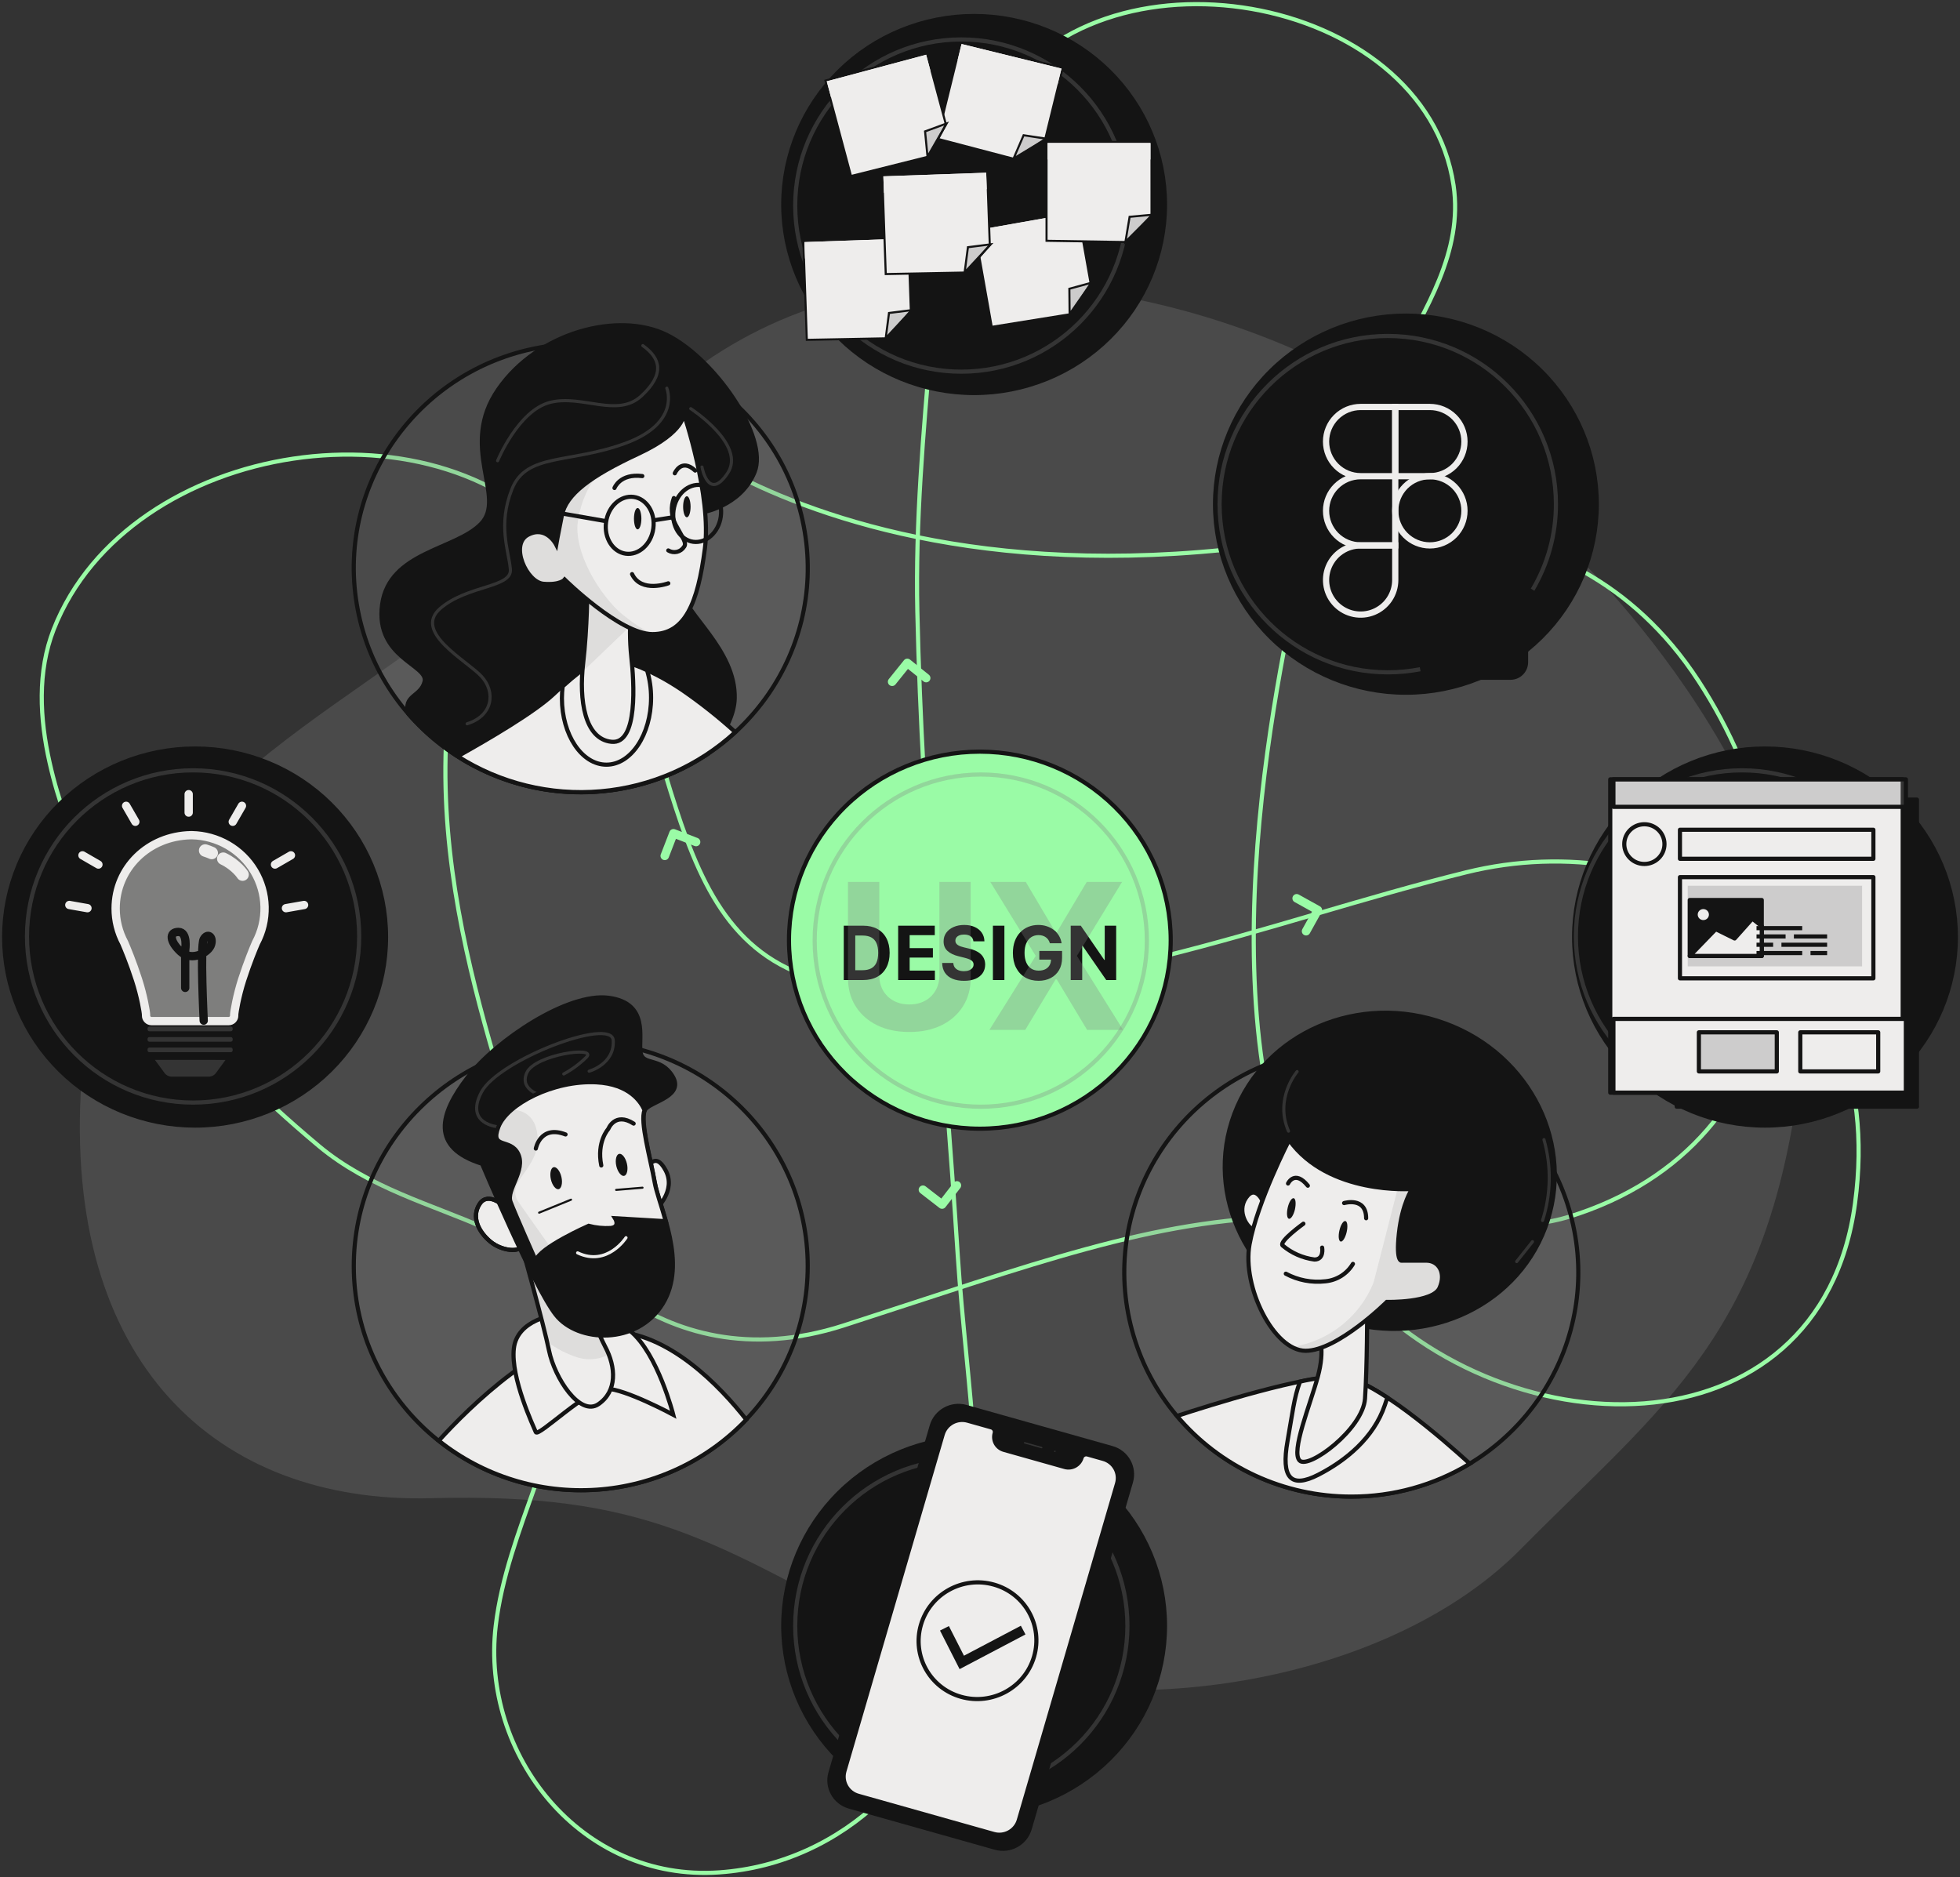 <svg width="472" height="452" viewBox="0 0 472 452" fill="none" xmlns="http://www.w3.org/2000/svg">
<rect x="0" y="0" width="472" height="452" fill="#333333" stroke="none"/>
<path d="M378.717 132.999C378.717 132.999 335.03 76.224 250.873 68.703C166.717 61.181 143.534 115.899 114.381 143.916C85.228 171.933 24.265 192.501 19.617 260.224C14.97 327.947 52.095 362.138 103.774 360.77C155.454 359.401 171.364 371.038 215.094 394.292C258.823 417.545 331.717 407.966 366.173 373.086C400.63 338.206 426.512 321.105 433.763 256.088C441.014 191.07 378.717 132.999 378.717 132.999Z" fill="#808080" fill-opacity="0.3"/>
<path d="M203.156 319.179C248.585 304.528 277.733 293.43 310.909 293.043C310.909 293.043 358.163 299.056 377.716 293.043C434.89 275.431 439.87 211.289 409.002 163.936C377.038 114.896 319.512 128.891 319.512 128.891C250.658 141.38 204.72 127.604 180.696 116.132C161.442 106.966 138.173 110.377 123.339 125.544C119.997 128.817 117.383 132.741 115.661 137.067C94.53 194.217 118.868 250.068 127.549 284.173C130.756 296.816 157.714 333.83 203.156 319.179Z" stroke="#9AFBA6" stroke-linecap="round" stroke-linejoin="round"/>
<path d="M224.196 82.761C222.358 104.159 220.429 125.853 220.911 147.238C222.045 199.045 227.312 250.686 230.649 302.378C232.643 333.187 238.809 365.747 232.526 396.363C226.647 425.06 203.509 448.75 173.201 450.874C139.843 453.217 115.74 422.46 119.377 391.522C122.101 368.347 136.206 346.937 137.04 323.582C138.148 292.142 100.944 296.198 76.763 275.946C48.306 252.153 20.215 220.52 11.95 183.647C9.565 173.051 8.952 161.76 12.928 151.576C30.93 105.588 107.345 94.039 137.04 133.127C167.635 173.425 155.577 232.03 205.646 237.528C255.716 243.025 304.861 221.962 353.079 210.053C401.298 198.144 455.07 227.46 446.727 289.722C438.385 351.984 360.497 350.233 324.336 307.128C288.175 264.024 304.861 176.167 312.278 141.315C316.358 122.209 326.839 105.06 336.029 88.014C343.264 74.573 352.389 60.539 350.042 44.665C343.12 -2.135 264.007 -15.37 239.956 25.018C239.93 25.07 227.716 41.665 224.196 82.761Z" stroke="#9AFBA6" stroke-linecap="round" stroke-linejoin="round"/>
<path d="M235.964 271.792C223.773 271.792 212.082 267.009 203.462 258.496C194.843 249.983 190 238.436 190 226.396C190 214.356 194.843 202.81 203.462 194.296C212.082 185.783 223.773 181 235.964 181C248.154 181 259.845 185.783 268.465 194.296C277.085 202.81 281.927 214.356 281.927 226.396C281.927 238.436 277.085 249.983 268.465 258.496C259.845 267.009 248.154 271.792 235.964 271.792Z" fill="#9AFBA6" stroke="#141414" stroke-miterlimit="10"/>
<circle cx="236.187" cy="226.5" r="40" stroke="#808080" stroke-opacity="0.3"/>
<path d="M425.036 271.041C412.846 271.041 401.155 266.258 392.535 257.745C383.915 249.231 379.073 237.684 379.073 225.645C379.073 213.605 383.915 202.058 392.535 193.545C401.155 185.031 412.846 180.249 425.036 180.249C437.227 180.249 448.918 185.031 457.538 193.545C466.157 202.058 471 213.605 471 225.645C471 237.684 466.157 249.231 457.538 257.745C448.918 266.258 437.227 271.041 425.036 271.041Z" fill="#141414" stroke="#141414" stroke-miterlimit="10"/>
<circle cx="419.5" cy="225.5" r="40" stroke="#808080" stroke-opacity="0.3"/>
<path d="M234.586 436.905C222.396 436.905 210.704 432.122 202.085 423.609C193.465 415.095 188.622 403.549 188.622 391.509C188.622 379.468 193.464 367.92 202.084 359.405C210.703 350.889 222.394 346.103 234.586 346.1C246.777 346.103 258.468 350.889 267.088 359.405C275.707 367.92 280.549 379.468 280.549 391.509C280.549 403.549 275.707 415.095 267.087 423.609C258.467 432.122 246.776 436.905 234.586 436.905Z" fill="#141414" stroke="#141414" stroke-miterlimit="10"/>
<circle cx="231.5" cy="391.5" r="40" stroke="#808080" stroke-opacity="0.3"/>
<path d="M338.564 166.805C326.374 166.805 314.683 162.022 306.063 153.509C297.443 144.995 292.6 133.449 292.6 121.409C292.6 109.368 297.443 97.82 306.062 89.305C314.681 80.789 326.372 76.003 338.564 76C350.755 76.003 362.446 80.789 371.066 89.305C379.685 97.82 384.528 109.368 384.528 121.409C384.528 133.449 379.685 144.995 371.065 153.509C362.445 162.022 350.754 166.805 338.564 166.805Z" fill="#141414" stroke="#141414" stroke-miterlimit="10"/>
<path d="M342 161.148C339.474 161.642 336.865 161.9 334.194 161.9C311.827 161.9 293.694 143.768 293.694 121.4C293.694 99.032 311.827 80.9 334.194 80.9C356.562 80.9 374.694 99.032 374.694 121.4C374.694 128.922 372.644 135.965 369.071 142" stroke="#808080" stroke-opacity="0.3"/>
<path d="M47.003 271.041C40.963 271.046 34.982 269.875 29.401 267.596C23.82 265.317 18.748 261.974 14.476 257.758C10.204 253.542 6.815 248.536 4.503 243.026C2.19 237.516 1 231.609 1 225.645C1 219.68 2.19 213.774 4.503 208.263C6.815 202.753 10.204 197.747 14.476 193.531C18.748 189.315 23.82 185.972 29.401 183.693C34.982 181.414 40.963 180.243 47.003 180.249C59.193 180.249 70.884 185.031 79.504 193.545C88.124 202.058 92.966 213.605 92.966 225.645C92.966 237.684 88.124 249.231 79.504 257.745C70.884 266.258 59.193 271.041 47.003 271.041Z" fill="#141414" stroke="#141414" stroke-miterlimit="10"/>
<circle cx="46.5" cy="225.5" r="40" stroke="#808080" stroke-opacity="0.3"/>
<path d="M234.586 94.644C222.395 94.644 210.704 89.862 202.085 81.348C193.465 72.835 188.622 61.288 188.622 49.248C188.622 37.209 193.465 25.662 202.085 17.148C210.704 8.635 222.395 3.852 234.586 3.852C246.776 3.852 258.467 8.635 267.087 17.148C275.707 25.662 280.549 37.209 280.549 49.248C280.549 61.288 275.707 72.835 267.087 81.348C258.467 89.862 246.776 94.644 234.586 94.644Z" fill="#141414" stroke="#141414" stroke-miterlimit="10"/>
<circle cx="231.5" cy="49.5" r="40" stroke="#808080" stroke-opacity="0.3"/>
<path d="M139.855 358.846C170.042 358.846 194.513 334.676 194.513 304.862C194.513 275.048 170.042 250.878 139.855 250.878C109.668 250.878 85.197 275.048 85.197 304.862C85.197 334.676 109.668 358.846 139.855 358.846Z" fill="#808080" fill-opacity="0.3" stroke="#141414" stroke-miterlimit="10"/>
<path d="M105.663 346.924C116.382 355.452 129.966 359.668 143.698 358.727C157.429 357.787 170.294 351.759 179.718 341.851C173.565 334.023 160.96 320.608 146.934 320.608C131.369 320.608 112.885 338.954 105.663 346.924Z" fill="#EEEDEC" stroke="#141414" stroke-miterlimit="10"/>
<path d="M133.806 316.617C133.806 316.617 124.538 317.659 123.743 324.728C122.948 331.796 128.501 343.563 129.035 344.864C129.57 346.164 141.484 334.409 145.982 334.409C150.479 334.409 162.133 340.679 162.133 340.679C162.133 340.679 158.431 326.028 151.809 320.531C145.186 315.033 135.644 314.518 133.806 316.617Z" fill="#EEEDEC" stroke="#141414" stroke-miterlimit="10"/>
<path d="M121.618 290.661C121.618 290.661 117.642 286.735 115.531 289.876C113.419 293.017 115.257 296.674 118.138 299.03C121.019 301.386 125.555 301.605 125.555 299.815C125.555 298.026 121.618 290.661 121.618 290.661Z" fill="#EEEDEC" stroke="#141414" stroke-miterlimit="10"/>
<path d="M121.618 290.661C121.618 290.661 117.642 286.735 115.531 289.876C113.419 293.017 115.257 296.674 118.138 299.03C121.019 301.386 125.555 301.605 125.555 299.815C125.555 298.026 121.618 290.661 121.618 290.661Z" stroke="#141414" stroke-miterlimit="10"/>
<path d="M155.798 281.559C155.798 281.559 157.649 276.847 160.295 281.816C162.941 286.786 157.909 291.228 157.909 291.228L155.798 281.559Z" fill="#EEEDEC" stroke="#141414" stroke-miterlimit="10"/>
<path d="M125.595 299.867C125.595 299.867 130.887 318.702 132.217 325.243C133.546 331.783 139.634 341.207 144.131 338.117C148.629 335.027 148.381 329.221 145.722 324.251C143.971 320.816 142.553 317.225 141.485 313.527L125.595 299.867Z" fill="#EEEDEC"/>
<g style="mix-blend-mode:multiply" opacity="0.5">
<path d="M145.722 324.2C143.971 320.764 142.553 317.174 141.485 313.475L125.595 299.867C125.595 299.867 129.936 315.316 131.735 323.041C134.032 324.813 136.645 326.145 139.439 326.968C141.854 327.62 144.43 327.33 146.634 326.157C146.372 325.486 146.067 324.833 145.722 324.2Z" fill="#808080" fill-opacity="0.3"/>
</g>
<path d="M125.595 299.867C125.595 299.867 130.887 318.702 132.217 325.243C133.546 331.783 139.634 341.207 144.131 338.117C148.629 335.027 148.381 329.221 145.722 324.251C143.971 320.816 142.553 317.225 141.485 313.527L125.595 299.867Z" stroke="#141414" stroke-miterlimit="10"/>
<path d="M116.091 280.246C116.091 280.246 128.54 309.858 133.846 316.617C139.151 323.376 153.399 323.942 159.539 314.042C165.679 304.141 158.744 290.764 157.688 284.739C156.632 278.714 153.777 268.787 155.563 266.959C157.349 265.131 164.831 263.818 161.924 259.106C159.017 254.393 154.768 256.749 154.246 253.351C153.725 249.952 156.358 241.57 146.555 240.27C136.753 238.97 119.533 250.467 112.663 259.363C105.793 268.259 103.603 276.319 116.091 280.246Z" fill="#141414" stroke="#141414" stroke-miterlimit="10"/>
<path d="M120.002 271.349C120.002 271.349 111.842 270.744 115.935 262.994C120.028 255.243 147.338 244.802 147.677 250.531C148.015 256.26 141.876 257.947 141.876 257.947" stroke="#808080" stroke-opacity="0.3" stroke-width="0.75" stroke-linecap="round" stroke-linejoin="round"/>
<path d="M130.978 264.011C130.978 264.011 124.838 262.659 126.885 258.281C128.931 253.904 143.948 251.844 141.224 254.574C139.609 256.172 137.769 257.534 135.762 258.616" stroke="#808080" stroke-opacity="0.3" stroke-width="0.75" stroke-linecap="round" stroke-linejoin="round"/>
<path d="M150.753 298.038C150.753 298.038 146.256 305.094 139.1 301.695" stroke="#EEEDEC" stroke-width="0.75" stroke-linecap="round" stroke-linejoin="round"/>
<path d="M157.649 284.687C156.658 279.061 154.038 269.985 155.224 267.345C154.429 265.453 151.691 261.037 143.609 260.625C133.272 260.097 122.153 265.852 120.028 271.349C117.903 276.847 122.948 273.924 124.799 277.89C126.65 281.855 121.879 286.528 122.948 289.4C124.017 292.271 129.035 303.562 129.035 303.562C129.831 300.42 141.758 295.18 141.758 295.18C143.483 295.63 145.269 295.808 147.051 295.708C149.436 295.451 148.107 293.352 148.107 293.352L160.321 294.073C159.278 290.275 158.04 286.966 157.649 284.687Z" fill="#EEEDEC"/>
<g style="mix-blend-mode:multiply" opacity="0.5">
<path d="M129.44 273.448C128.944 268.298 125.529 267.281 123.261 267.191C121.852 268.299 120.735 269.725 120.002 271.349C117.89 276.847 122.922 273.924 124.773 277.89C126.624 281.855 121.853 286.529 122.922 289.4C123.991 292.271 129.009 303.562 129.009 303.562C129.27 302.557 130.652 301.334 132.425 300.15C129.818 296.481 126.637 292.013 124.838 289.425C121.449 284.469 130.209 281.43 129.44 273.448Z" fill="#808080" fill-opacity="0.3"/>
</g>
<path d="M157.649 284.687C156.658 279.061 154.038 269.985 155.224 267.345C154.429 265.453 151.691 261.037 143.609 260.625C133.272 260.097 122.153 265.852 120.028 271.349C117.903 276.847 122.948 273.924 124.799 277.89C126.65 281.855 121.879 286.528 122.948 289.4C124.017 292.271 129.035 303.562 129.035 303.562C129.831 300.42 141.758 295.18 141.758 295.18C143.483 295.63 145.269 295.808 147.051 295.708C149.436 295.451 148.107 293.352 148.107 293.352L160.321 294.073C159.278 290.275 158.04 286.966 157.649 284.687Z" stroke="#141414" stroke-miterlimit="10"/>
<path d="M135.201 283.426C135.54 284.881 135.201 286.207 134.536 286.361C133.871 286.516 132.985 285.46 132.659 283.992C132.333 282.524 132.659 281.211 133.324 281.057C133.988 280.902 134.875 281.958 135.201 283.426Z" fill="#141414"/>
<path d="M150.975 280.22C151.314 281.688 150.975 283.001 150.31 283.155C149.645 283.31 148.759 282.254 148.42 280.786C148.081 279.319 148.42 278.006 149.098 277.851C149.776 277.697 150.636 278.752 150.975 280.22Z" fill="#141414"/>
<path d="M129.035 276.576C129.035 276.576 130.091 270.821 136.192 273.178" stroke="#141414" stroke-linecap="round" stroke-linejoin="round"/>
<path d="M152.591 270.564C148.081 267.68 146.491 271.851 146.491 271.851C146.491 271.851 143.636 274.941 144.796 280.645" stroke="#141414" stroke-linecap="round" stroke-linejoin="round"/>
<path d="M129.831 292.013L137.509 288.885" stroke="#141414" stroke-width="0.5" stroke-linecap="round" stroke-linejoin="round"/>
<path d="M148.38 286.529L154.729 286.001" stroke="#141414" stroke-width="0.5" stroke-linecap="round" stroke-linejoin="round"/>
<path d="M338.2 358.877C367.549 351.902 385.616 322.749 378.554 293.762C371.491 264.775 341.974 246.931 312.625 253.906C283.275 260.881 265.208 290.034 272.271 319.021C279.333 348.008 308.851 365.852 338.2 358.877Z" fill="#808080" fill-opacity="0.3" stroke="#141414" stroke-miterlimit="10"/>
<path d="M372.099 295.645C379.463 276.038 368.676 254.006 348.008 246.435C327.339 238.863 304.615 248.62 297.252 268.227C289.889 287.833 300.675 309.866 321.343 317.437C342.012 325.008 364.736 315.252 372.099 295.645Z" fill="#141414" stroke="#141414" stroke-miterlimit="10"/>
<path d="M371.811 274.433C373.619 280.812 373.501 287.573 371.473 293.887" stroke="#808080" stroke-opacity="0.3" stroke-width="0.75" stroke-linecap="round" stroke-linejoin="round"/>
<path d="M369.048 298.998C369.048 298.998 366.623 302.075 365.242 303.787" stroke="#808080" stroke-opacity="0.3" stroke-width="0.75" stroke-linecap="round" stroke-linejoin="round"/>
<path d="M312.369 258.043C312.369 258.043 306.842 264.481 310.296 272.386" stroke="#808080" stroke-opacity="0.3" stroke-width="0.75" stroke-linecap="round" stroke-linejoin="round"/>
<path d="M325.418 360.384C335.49 360.402 345.369 357.656 353.953 352.454C347.578 346.647 330.984 332.189 323.163 331.558C314.976 330.901 291.082 338.459 283.43 340.969C288.556 347.052 294.975 351.946 302.232 355.301C309.489 358.657 317.405 360.392 325.418 360.384Z" fill="#EEEDEC" stroke="#141414" stroke-miterlimit="10"/>
<path d="M333.486 338.369C333.708 337.725 333.903 337.081 334.112 336.553C329.914 333.798 325.965 331.79 323.162 331.558C319.759 331.523 316.366 331.908 313.059 332.704C311.612 336.566 311.234 340.429 310.061 347.008C308.471 355.904 310.856 358.518 317.478 355.119C324.101 351.72 330.84 346.209 333.486 338.369Z" fill="#EEEDEC" stroke="#141414" stroke-miterlimit="10"/>
<path d="M317.596 321.876C317.596 321.876 319.187 324.76 317.336 331.558C315.484 338.356 310.818 349.583 312.982 351.72C315.146 353.857 328.194 344.124 328.716 336.798C329.237 329.472 329.25 314.821 329.25 314.821L317.596 321.876Z" fill="#EEEDEC"/>
<g style="mix-blend-mode:multiply" opacity="0.5">
<path d="M318.21 326.279L326.579 332.717L325.94 343.016C327.423 341.228 328.383 339.073 328.716 336.785C329.251 329.459 329.251 314.808 329.251 314.808L317.597 321.863C318.163 323.264 318.374 324.78 318.21 326.279Z" fill="#808080" fill-opacity="0.3"/>
</g>
<path d="M317.596 321.876C317.596 321.876 319.187 324.76 317.336 331.558C315.484 338.356 310.818 349.583 312.982 351.72C315.146 353.857 328.194 344.124 328.716 336.798C329.237 329.472 329.25 314.821 329.25 314.821L317.596 321.876Z" fill="#EEEDEC" stroke="#141414" stroke-miterlimit="10"/>
<path d="M304.313 289.702C304.313 289.702 302.462 284.99 300.077 288.415C297.691 291.839 300.598 295.998 301.928 295.998C303.258 295.998 304.313 289.702 304.313 289.702Z" fill="#EEEDEC" stroke="#141414" stroke-miterlimit="10"/>
<path d="M310.44 274.523C310.44 274.523 302.762 289.432 300.911 299.642C299.06 309.851 306.737 325.275 314.415 325.275C322.093 325.275 333.969 313.508 333.969 313.508C333.969 313.508 345.088 313.765 346.679 310.109C348.269 306.452 346.418 303.568 343.498 303.568H337.671C337.671 303.568 336.081 304.354 336.876 297.028C337.671 289.702 340.057 286.303 340.057 286.303C340.057 286.303 319.956 287.861 310.44 274.523Z" fill="#EEEDEC"/>
<g style="mix-blend-mode:multiply" opacity="0.5">
<path d="M330.801 308.783C329.19 312.83 326.54 316.394 323.112 319.123C319.683 321.852 315.595 323.653 311.248 324.348H311.17C312.172 324.926 313.307 325.241 314.468 325.262C322.146 325.262 334.021 313.495 334.021 313.495C334.021 313.495 345.141 313.752 346.731 310.096C348.321 306.439 346.47 303.555 343.55 303.555H337.723C337.723 303.555 336.133 304.341 336.928 297.015C337.723 289.689 340.109 286.29 340.109 286.29C340.109 286.29 338.805 286.381 336.654 286.29H336.563" fill="#808080" fill-opacity="0.3"/>
</g>
<path d="M310.44 274.523C310.44 274.523 302.762 289.432 300.911 299.642C299.06 309.851 306.737 325.275 314.415 325.275C322.093 325.275 333.969 313.508 333.969 313.508C333.969 313.508 345.088 313.765 346.679 310.109C348.269 306.452 346.418 303.568 343.498 303.568H337.671C337.671 303.568 336.081 304.354 336.876 297.028C337.671 289.702 340.057 286.303 340.057 286.303C340.057 286.303 319.956 287.861 310.44 274.523Z" stroke="#141414" stroke-miterlimit="10"/>
<path d="M311.847 291.209C311.534 292.573 310.883 293.59 310.4 293.487C309.918 293.384 309.788 292.2 310.1 290.809C310.413 289.419 311.065 288.428 311.547 288.531C312.03 288.634 312.134 289.831 311.847 291.209Z" fill="#141414"/>
<path d="M324.297 296.693C323.984 298.058 323.333 299.088 322.85 298.972C322.368 298.856 322.238 297.685 322.55 296.307C322.863 294.929 323.515 293.912 323.997 294.028C324.48 294.144 324.61 295.328 324.297 296.693Z" fill="#141414"/>
<path d="M313.88 294.672C313.88 294.672 308.054 298.856 308.849 299.899C311.023 301.746 313.696 302.927 316.54 303.298C318.925 303.298 318.391 300.427 318.391 300.427" stroke="#141414" stroke-linecap="round" stroke-linejoin="round"/>
<path d="M309.645 306.71C312.558 308.278 315.891 308.917 319.187 308.538C320.547 308.406 321.856 307.958 323.007 307.231C324.158 306.504 325.118 305.518 325.809 304.354" stroke="#141414" stroke-linecap="round" stroke-linejoin="round"/>
<path d="M310.18 284.99C310.18 284.99 311.77 281.591 314.951 285.518" stroke="#141414" stroke-linecap="round" stroke-linejoin="round"/>
<path d="M323.684 289.702C323.684 289.702 328.99 288.132 328.99 293.359" stroke="#141414" stroke-linecap="round" stroke-linejoin="round"/>
<path d="M148.728 190.043C178.515 185.204 198.691 157.433 193.791 128.014C188.892 98.595 160.774 78.668 130.987 83.507C101.2 88.346 81.025 116.117 85.924 145.536C90.823 174.955 118.942 194.881 148.728 190.043Z" fill="#808080" fill-opacity="0.3" stroke="#141414" stroke-miterlimit="10"/>
<path d="M102.248 164.155C101.309 167.85 97.033 167.335 98.337 171.88C107.071 181.978 119.269 188.539 132.596 190.309C145.923 192.079 159.443 188.932 170.567 181.471C174.478 176.901 176.825 172.098 176.929 168.236C177.281 156.443 164.662 147.637 163.984 141.959C163.307 136.281 168.755 123.445 168.755 123.445C168.755 123.445 178.298 122.093 181.713 113.686C185.128 105.279 172.145 86.366 160.543 80.637C148.941 74.907 129.518 79.967 119.976 93.769C110.434 107.571 122.023 119.698 115.883 126.097C109.743 132.496 93.722 132.831 92.015 145.628C90.307 158.426 103.264 160.112 102.248 164.155Z" fill="#141414" stroke="#141414" stroke-miterlimit="10"/>
<path d="M160.582 93.473C160.582 93.473 164.036 101.828 150.584 106.759C137.131 111.69 126.754 109.038 123.287 117.767C119.82 126.496 122.518 132.586 122.909 137.079C123.3 141.573 112.48 140.865 105.963 146.568C99.445 152.271 112.48 159.095 115.961 162.893C119.441 166.691 118.646 172.382 112.493 174.287" stroke="#808080" stroke-opacity="0.3" stroke-width="0.75" stroke-linecap="round" stroke-linejoin="round"/>
<path d="M119.833 110.944C119.833 110.944 124.825 98.79 132.516 96.885C140.207 94.979 148.667 100.683 154.429 95.365C160.191 90.048 159.044 86.263 154.807 83.225" stroke="#808080" stroke-opacity="0.3" stroke-width="0.75" stroke-linecap="round" stroke-linejoin="round"/>
<path d="M166.344 98.404C166.344 98.404 179.809 107.146 175.195 113.982C170.58 120.819 169.042 112.463 169.042 112.463" stroke="#808080" stroke-opacity="0.3" stroke-width="0.75" stroke-linecap="round" stroke-linejoin="round"/>
<path d="M110.213 182.115C120.423 188.632 132.544 191.599 144.654 190.545C156.765 189.491 168.173 184.476 177.072 176.296C173.048 172.644 168.78 169.263 164.297 166.176C155.772 160.447 148.955 158.451 144.183 158.76C144.183 158.76 140.429 160.447 133.273 167.18C128.606 171.571 117.395 178.098 110.213 182.115Z" fill="#EEEDEC" stroke="#141414" stroke-miterlimit="10"/>
<path d="M156.789 168.017C156.793 165.777 156.468 163.548 155.824 161.4C152.214 159.617 148.218 158.733 144.183 158.825C144.183 158.825 141.198 160.112 135.501 165.262C135.381 166.214 135.32 167.173 135.319 168.133C135.319 176.978 140.116 184.136 146.047 184.136C151.979 184.136 156.789 176.862 156.789 168.017Z" fill="#EEEDEC" stroke="#141414" stroke-miterlimit="10"/>
<path d="M141.446 141.585C141.446 141.585 141.446 151.023 140.429 159.777C139.412 168.532 140.768 177.956 147.247 178.626C153.725 179.295 152.696 164.155 152.018 158.091C151.615 154.286 151.615 150.45 152.018 146.645L141.446 141.585Z" fill="#EEEDEC"/>
<g style="mix-blend-mode:multiply" opacity="0.5">
<path d="M140.234 161.812L151.744 150.791C151.744 150.443 151.744 150.108 151.744 149.799L149.398 145.486L141.407 141.624C141.407 141.624 141.407 151.061 140.39 159.816C140.351 160.447 140.286 161.129 140.234 161.812Z" fill="#808080" fill-opacity="0.3"/>
</g>
<path d="M141.446 141.585C141.446 141.585 141.446 151.023 140.429 159.777C139.412 168.532 140.768 177.956 147.247 178.626C153.725 179.295 152.696 164.155 152.018 158.091C151.615 154.286 151.615 150.45 152.018 146.645L141.446 141.585Z" stroke="#141414" stroke-miterlimit="10"/>
<path d="M164.637 99.498C164.637 99.498 165.314 103.875 153.726 109.27C142.137 114.664 136.336 119.029 135.319 124.076C134.303 129.123 133.951 131.157 133.951 131.157C133.951 131.157 131.565 126.432 127.133 128.788C122.701 131.144 126.794 140.246 130.887 140.581C134.981 140.916 135.997 139.564 135.997 139.564C135.997 139.564 149.294 152.696 157.128 152.696C164.963 152.696 168.039 145.293 169.747 132.097C171.402 119.428 164.637 99.498 164.637 99.498Z" fill="#EEEDEC"/>
<g style="mix-blend-mode:multiply" opacity="0.5">
<path d="M139.048 126.509C139.461 122.268 140.989 118.207 143.48 114.729C138.617 117.87 135.971 120.831 135.319 124.076C134.29 129.136 133.951 131.157 133.951 131.157C133.951 131.157 131.565 126.432 127.133 128.788C122.701 131.144 126.794 140.246 130.887 140.581C134.981 140.916 135.997 139.564 135.997 139.564C135.997 139.564 149.294 152.696 157.128 152.696C154.802 151.555 152.616 150.155 150.61 148.525C145.97 145.178 138.67 134.878 139.048 126.509Z" fill="#808080" fill-opacity="0.3"/>
</g>
<path d="M164.637 99.498C164.637 99.498 165.314 103.875 153.726 109.27C142.137 114.664 136.336 119.029 135.319 124.076C134.303 129.123 133.951 131.157 133.951 131.157C133.951 131.157 131.565 126.432 127.133 128.788C122.701 131.144 126.794 140.246 130.887 140.581C134.981 140.916 135.997 139.564 135.997 139.564C135.997 139.564 149.294 152.696 157.128 152.696C164.963 152.696 168.039 145.293 169.747 132.097C171.402 119.428 164.637 99.498 164.637 99.498Z" stroke="#141414" stroke-miterlimit="10"/>
<path d="M162.277 119.93C161.89 120.974 161.729 122.086 161.806 123.195C161.882 124.304 162.194 125.385 162.72 126.367C164.506 129.676 165.406 130.771 164.741 131.659C164.55 131.964 164.3 132.23 164.006 132.44C163.711 132.65 163.378 132.8 163.024 132.883C162.67 132.965 162.304 132.978 161.945 132.92C161.587 132.863 161.243 132.736 160.934 132.547" stroke="#141414" stroke-linecap="round" stroke-linejoin="round"/>
<path d="M160.934 140.465C160.934 140.465 154.417 142.899 152.214 138.251" stroke="#141414" stroke-linecap="round" stroke-linejoin="round"/>
<path d="M154.456 124.9C154.456 126.303 154.051 127.475 153.556 127.475C153.061 127.475 152.67 126.342 152.67 124.9C152.67 123.458 153.061 122.325 153.556 122.325C154.051 122.325 154.456 123.497 154.456 124.9Z" fill="#141414"/>
<path d="M165.405 124.565C165.902 124.565 166.305 123.43 166.305 122.029C166.305 120.628 165.902 119.493 165.405 119.493C164.909 119.493 164.506 120.628 164.506 122.029C164.506 123.43 164.909 124.565 165.405 124.565Z" fill="#141414"/>
<path d="M147.977 117.51C147.977 117.51 149.28 113.969 154.677 114.639" stroke="#141414" stroke-linecap="round" stroke-linejoin="round"/>
<path d="M162.498 113.969C162.498 113.969 164.062 110.223 167.412 113.313" stroke="#141414" stroke-linecap="round" stroke-linejoin="round"/>
<path d="M145.625 125.443L131.612 123" stroke="#141414" stroke-linecap="round" stroke-linejoin="round"/>
<path d="M161.936 124.581L157.465 125.29" stroke="#141414" stroke-linecap="round" stroke-linejoin="round"/>
<path d="M157.329 127.258C156.799 131.115 153.767 133.74 150.701 133.329C147.635 132.917 145.422 129.588 145.952 125.731C146.483 121.875 149.515 119.249 152.581 119.661C155.647 120.072 157.86 123.401 157.329 127.258Z" stroke="#141414"/>
<path d="M173.577 124.394C173.047 128.251 170.014 130.876 166.948 130.465C163.883 130.054 161.67 126.724 162.2 122.868C162.731 119.011 165.763 116.386 168.829 116.797C171.895 117.209 174.108 120.538 173.577 124.394Z" stroke="#141414"/>
<path d="M267.803 348.705L232.636 338.795C229.102 337.799 225.406 339.837 224.382 343.346L199.995 426.877C198.971 430.386 201.005 434.038 204.54 435.034L239.707 444.943C243.241 445.939 246.937 443.902 247.961 440.393L272.348 356.862C273.372 353.353 271.337 349.701 267.803 348.705Z" fill="#141414" stroke="#141414" stroke-linecap="round" stroke-linejoin="round"/>
<path d="M265.662 351.434L261.858 350.362C261.727 350.325 261.591 350.313 261.456 350.329C261.321 350.344 261.19 350.385 261.071 350.451C260.952 350.516 260.847 350.604 260.762 350.71C260.677 350.815 260.614 350.936 260.576 351.066C260.326 351.922 259.743 352.648 258.956 353.081C258.17 353.515 257.243 353.622 256.38 353.379L241.728 349.25C240.865 349.007 240.137 348.433 239.703 347.656C239.27 346.878 239.167 345.96 239.417 345.103C239.493 344.842 239.462 344.562 239.33 344.325C239.198 344.088 238.976 343.914 238.713 343.839L232.99 342.227C231.786 341.887 230.493 342.037 229.394 342.642C228.296 343.248 227.483 344.259 227.134 345.455L203.472 426.515C203.123 427.71 203.266 428.992 203.871 430.077C204.476 431.162 205.492 431.963 206.696 432.302L239.38 441.513C240.582 441.848 241.871 441.697 242.966 441.092C244.061 440.488 244.872 439.479 245.222 438.287L268.884 357.227C269.058 356.635 269.112 356.015 269.044 355.403C268.977 354.791 268.788 354.2 268.488 353.662C268.189 353.124 267.785 352.65 267.3 352.268C266.816 351.885 266.259 351.602 265.662 351.434Z" fill="#EEEDEC" stroke="#141414" stroke-width="0.75" stroke-linecap="round" stroke-linejoin="round"/>
<path d="M206.714 409.755L206.171 411.625" stroke="#141414" stroke-linecap="round" stroke-linejoin="round"/>
<path d="M217.686 371.968L207.501 407.048" stroke="#141414" stroke-linecap="round" stroke-linejoin="round"/>
<path d="M224.699 347.811L218.972 367.538" stroke="#141414" stroke-linecap="round" stroke-linejoin="round"/>
<path d="M225.672 344.461L225.174 346.176" stroke="#141414" stroke-linecap="round" stroke-linejoin="round"/>
<path d="M265.913 372.735L266.455 370.868" stroke="#141414" stroke-linecap="round" stroke-linejoin="round"/>
<path d="M254.943 410.522L265.127 375.442" stroke="#141414" stroke-linecap="round" stroke-linejoin="round"/>
<path d="M247.928 434.68L253.654 414.956" stroke="#141414" stroke-linecap="round" stroke-linejoin="round"/>
<path d="M246.957 438.029L247.455 436.314" stroke="#141414" stroke-linecap="round" stroke-linejoin="round"/>
<path d="M254.681 349.669C254.644 349.795 254.57 349.908 254.469 349.993C254.368 350.078 254.243 350.131 254.112 350.146C253.98 350.162 253.847 350.138 253.73 350.078C253.612 350.018 253.516 349.925 253.452 349.811C253.388 349.696 253.36 349.565 253.371 349.435C253.383 349.304 253.433 349.179 253.515 349.077C253.598 348.974 253.71 348.897 253.836 348.857C253.962 348.817 254.097 348.814 254.224 348.85C254.395 348.898 254.539 349.011 254.624 349.165C254.71 349.318 254.73 349.5 254.681 349.669Z" fill="#808080" fill-opacity="0.3" stroke="#141414" stroke-linecap="round" stroke-linejoin="round"/>
<path d="M251.047 347.946L246.933 346.785C246.763 346.737 246.579 346.758 246.423 346.844C246.268 346.93 246.152 347.074 246.103 347.244C246.053 347.413 246.074 347.595 246.16 347.749C246.245 347.903 246.389 348.017 246.56 348.065L250.674 349.226C250.845 349.274 251.028 349.253 251.184 349.167C251.34 349.081 251.455 348.937 251.505 348.767C251.554 348.598 251.534 348.416 251.448 348.262C251.362 348.107 251.218 347.994 251.047 347.946Z" fill="#808080" fill-opacity="0.3" stroke="#141414" stroke-linecap="round" stroke-linejoin="round"/>
<path d="M231.45 408.603C238.972 410.722 246.838 406.388 249.018 398.924C251.199 391.46 246.868 383.692 239.346 381.573C231.824 379.455 223.959 383.788 221.778 391.252C219.598 398.717 223.928 406.485 231.45 408.603Z" stroke="#141414" stroke-miterlimit="10"/>
<path d="M231.086 401.931L226.367 392.641L228.509 391.563L232.138 398.7L245.839 391.483L246.955 393.577L231.086 401.931Z" fill="#141414"/>
<path d="M410.459 258.069H436.505" stroke="#808080" stroke-opacity="0.3" stroke-miterlimit="10"/>
<path d="M425.492 262.756H453.663" stroke="#808080" stroke-opacity="0.3" stroke-miterlimit="10"/>
<path d="M410.459 262.756H422.164" stroke="#808080" stroke-opacity="0.3" stroke-miterlimit="10"/>
<path d="M437.945 221.71H410.459" stroke="#808080" stroke-opacity="0.3" stroke-miterlimit="10"/>
<path d="M420.53 226.398H410.459" stroke="#808080" stroke-opacity="0.3" stroke-miterlimit="10"/>
<path d="M452.286 226.398H424.115" stroke="#808080" stroke-opacity="0.3" stroke-miterlimit="10"/>
<path d="M433.592 231.085H410.459" stroke="#808080" stroke-opacity="0.3" stroke-miterlimit="10"/>
<path d="M456.894 235.776H410.459" stroke="#808080" stroke-opacity="0.3" stroke-miterlimit="10"/>
<path d="M437.945 239.664H410.459" stroke="#808080" stroke-opacity="0.3" stroke-miterlimit="10"/>
<path d="M420.53 244.355H410.459" stroke="#808080" stroke-opacity="0.3" stroke-miterlimit="10"/>
<path d="M452.286 244.355H424.115" stroke="#808080" stroke-opacity="0.3" stroke-miterlimit="10"/>
<path d="M433.592 249.043H410.459" stroke="#808080" stroke-opacity="0.3" stroke-miterlimit="10"/>
<path d="M456.894 253.729H410.459" stroke="#808080" stroke-opacity="0.3" stroke-miterlimit="10"/>
<path d="M456.894 199.417H410.459" stroke="#808080" stroke-opacity="0.3" stroke-miterlimit="10"/>
<path d="M437.945 203.307H410.459" stroke="#808080" stroke-opacity="0.3" stroke-miterlimit="10"/>
<path d="M420.53 207.997H410.459" stroke="#808080" stroke-opacity="0.3" stroke-miterlimit="10"/>
<path d="M452.286 207.997H424.115" stroke="#808080" stroke-opacity="0.3" stroke-miterlimit="10"/>
<path d="M433.592 212.683H410.459" stroke="#808080" stroke-opacity="0.3" stroke-miterlimit="10"/>
<path d="M456.894 217.371H410.459" stroke="#808080" stroke-opacity="0.3" stroke-miterlimit="10"/>
<path d="M461.632 192.551H403.783V266.49H461.632V192.551Z" fill="#141414" stroke="#141414" stroke-linecap="round" stroke-linejoin="round"/>
<path d="M458.204 187.664H387.775V263.114H458.204V187.664Z" fill="#EEEDEC" stroke="#141414" stroke-linecap="round" stroke-linejoin="round"/>
<path d="M458.965 245.353H388.536V263.111H458.965V245.353Z" fill="#EEEDEC" stroke="#141414" stroke-linecap="round" stroke-linejoin="round"/>
<path d="M458.965 187.664H388.536V194.29H458.965V187.664Z" fill="#808080" fill-opacity="0.3" stroke="#141414" stroke-linecap="round" stroke-linejoin="round"/>
<path d="M395.99 208.048C398.665 208.048 400.833 205.907 400.833 203.265C400.833 200.623 398.665 198.482 395.99 198.482C393.315 198.482 391.147 200.623 391.147 203.265C391.147 205.907 393.315 208.048 395.99 208.048Z" fill="#EEEDEC" stroke="#141414" stroke-linecap="round" stroke-linejoin="round"/>
<path d="M451.141 199.808H404.56V206.8H451.141V199.808Z" fill="#EEEDEC" stroke="#141414" stroke-linecap="round" stroke-linejoin="round"/>
<path d="M451.141 211.217H404.56V235.583H451.141V211.217Z" fill="#EEEDEC" stroke="#141414" stroke-linecap="round" stroke-linejoin="round"/>
<path d="M448.427 213.293H406.438V232.706H448.427V213.293Z" fill="#808080" fill-opacity="0.3"/>
<path d="M424.262 216.725H406.921V230.202H424.262V216.725Z" fill="#141414" stroke="#141414" stroke-linecap="round" stroke-linejoin="round"/>
<path d="M424.262 223.014L421.988 221.216L417.725 225.988L413.178 223.742L406.921 230.198H424.262V223.014Z" fill="#EEEDEC" stroke="#141414" stroke-linecap="round" stroke-linejoin="round"/>
<path d="M412.036 220.233C412.036 220.594 411.928 220.947 411.725 221.247C411.522 221.547 411.233 221.781 410.896 221.919C410.558 222.057 410.187 222.093 409.828 222.023C409.47 221.952 409.141 221.778 408.882 221.523C408.624 221.268 408.448 220.943 408.377 220.589C408.305 220.235 408.342 219.868 408.482 219.535C408.622 219.201 408.858 218.917 409.162 218.716C409.466 218.516 409.823 218.409 410.189 218.409C410.679 218.409 411.148 218.601 411.495 218.943C411.841 219.285 412.036 219.749 412.036 220.233Z" fill="#EEEDEC" stroke="#141414" stroke-linecap="round" stroke-linejoin="round"/>
<path d="M423 223.5H434M423 225.5H430M423 227.5H427M423 229.5H434M432 225.5H440M429 227.5L440 227.5M436 229.5L440 229.5" stroke="#141414"/>
<path d="M427.881 248.588H409.119V257.999H427.881V248.588Z" fill="#808080" fill-opacity="0.3" stroke="#141414" stroke-linecap="round" stroke-linejoin="round"/>
<path d="M452.302 248.588H433.54V257.999H452.302V248.588Z" fill="#EEEDEC" stroke="#141414" stroke-linecap="round" stroke-linejoin="round"/>
<path d="M46.206 201.114H46.015C35.656 201.303 27.848 209.13 27.848 218.761C27.843 221.636 28.553 224.47 29.916 227.011C30.488 228.351 31.87 231.633 33.239 235.877C34.507 239.793 35.17 243.735 35.17 244.342C35.17 244.398 35.17 244.457 35.17 244.522C35.164 244.699 35.195 244.876 35.259 245.041C35.324 245.206 35.421 245.357 35.546 245.485C35.671 245.612 35.82 245.713 35.985 245.783C36.15 245.852 36.328 245.888 36.507 245.888H55.06C55.239 245.888 55.417 245.852 55.582 245.783C55.747 245.713 55.896 245.612 56.021 245.485C56.146 245.357 56.243 245.206 56.308 245.041C56.372 244.876 56.403 244.699 56.397 244.522C56.397 244.457 56.397 244.398 56.397 244.342C56.397 243.746 57.06 239.805 58.325 235.877C59.697 231.644 61.065 228.351 61.648 227.011C63.073 224.349 63.784 221.371 63.715 218.36C63.645 215.349 62.797 212.406 61.251 209.811C59.705 207.215 57.512 205.054 54.881 203.531C52.25 202.009 49.269 201.177 46.221 201.114H46.206Z" fill="#808080" fill-opacity="0.3" stroke="#EEEDEC" stroke-width="2" stroke-linecap="round" stroke-linejoin="round"/>
<path opacity="0.4" d="M46.206 201.114H46.015C35.656 201.303 27.848 209.13 27.848 218.761C27.843 221.636 28.553 224.47 29.916 227.011C30.488 228.351 31.87 231.633 33.239 235.877C34.507 239.793 35.17 243.735 35.17 244.342C35.17 244.398 35.17 244.457 35.17 244.522C35.164 244.699 35.195 244.876 35.259 245.041C35.324 245.206 35.421 245.357 35.546 245.485C35.671 245.612 35.82 245.713 35.985 245.783C36.15 245.852 36.328 245.888 36.507 245.888H55.06C55.239 245.888 55.417 245.852 55.582 245.783C55.747 245.713 55.896 245.612 56.021 245.485C56.146 245.357 56.243 245.206 56.308 245.041C56.372 244.876 56.403 244.699 56.397 244.522C56.397 244.457 56.397 244.398 56.397 244.342C56.397 243.746 57.06 239.805 58.325 235.877C59.697 231.644 61.065 228.351 61.648 227.011C63.073 224.349 63.784 221.371 63.715 218.36C63.645 215.349 62.797 212.406 61.251 209.811C59.705 207.215 57.512 205.054 54.881 203.531C52.25 202.009 49.269 201.177 46.221 201.114H46.206Z" fill="#EEEDEC"/>
<path d="M50.991 205.402C50.474 205.173 49.944 204.973 49.403 204.804" stroke="#EEEDEC" stroke-width="3" stroke-linecap="round" stroke-linejoin="round"/>
<path d="M58.42 210.611C58.42 210.611 56.963 208.325 53.76 206.77" stroke="#EEEDEC" stroke-width="3" stroke-linecap="round" stroke-linejoin="round"/>
<path d="M44.598 237.886V228.823C44.598 228.823 45.304 224.41 42.981 224.41C40.658 224.41 40.836 226.706 43.516 229.175C46.195 231.644 50.309 229.353 50.846 227.412C51.383 225.47 49.952 224.59 49.058 226.176C48.164 227.762 49.058 245.772 49.058 245.772" stroke="#141414" stroke-width="2" stroke-linecap="round" stroke-linejoin="round"/>
<path d="M55.578 247.209H35.982C35.731 247.209 35.528 247.41 35.528 247.658V247.88C35.528 248.128 35.731 248.329 35.982 248.329H55.578C55.828 248.329 56.032 248.128 56.032 247.88V247.658C56.032 247.41 55.828 247.209 55.578 247.209Z" fill="#808080" fill-opacity="0.3"/>
<path d="M55.578 249.731H35.982C35.731 249.731 35.528 249.932 35.528 250.179V250.402C35.528 250.65 35.731 250.851 35.982 250.851H55.578C55.828 250.851 56.032 250.65 56.032 250.402V250.179C56.032 249.932 55.828 249.731 55.578 249.731Z" fill="#808080" fill-opacity="0.3"/>
<path d="M55.578 252.253H35.982C35.731 252.253 35.528 252.454 35.528 252.702V252.925C35.528 253.173 35.731 253.374 35.982 253.374H55.578C55.828 253.374 56.032 253.173 56.032 252.925V252.702C56.032 252.454 55.828 252.253 55.578 252.253Z" fill="#808080" fill-opacity="0.3"/>
<path d="M46.38 254.717H36.318L39.215 258.668C39.463 259.007 39.79 259.283 40.167 259.473C40.545 259.664 40.962 259.763 41.386 259.763H50.243C50.667 259.762 51.086 259.662 51.464 259.471C51.842 259.28 52.169 259.002 52.417 258.662L55.291 254.732L46.38 254.717Z" fill="#808080" fill-opacity="0.3" stroke="#141414" stroke-linecap="round" stroke-linejoin="round"/>
<line x1="45.435" y1="195.676" x2="45.435" y2="191.239" stroke="#EEEDEC" stroke-width="2" stroke-linecap="round"/>
<line x1="56.047" y1="197.885" x2="58.266" y2="194.042" stroke="#EEEDEC" stroke-width="2" stroke-linecap="round"/>
<line x1="1" y1="-1" x2="5.437" y2="-1" transform="matrix(-0.5 -0.866 -0.866 0.5 32.224 199.251)" stroke="#EEEDEC" stroke-width="2" stroke-linecap="round"/>
<line x1="66.222" y1="208.185" x2="70.065" y2="205.966" stroke="#EEEDEC" stroke-width="2" stroke-linecap="round"/>
<line x1="1" y1="-1" x2="5.437" y2="-1" transform="matrix(-0.866 -0.5 -0.5 0.866 24.068 209.551)" stroke="#EEEDEC" stroke-width="2" stroke-linecap="round"/>
<line x1="68.861" y1="218.692" x2="73.23" y2="217.922" stroke="#EEEDEC" stroke-width="2" stroke-linecap="round"/>
<line x1="1" y1="-1" x2="5.437" y2="-1" transform="matrix(-0.985 -0.174 -0.174 0.985 21.875 219.851)" stroke="#EEEDEC" stroke-width="2" stroke-linecap="round"/>
<path fill-rule="evenodd" clip-rule="evenodd" d="M168.583 203.126C168.379 203.657 167.782 203.921 167.252 203.716L162.777 201.989L161.05 206.464C160.845 206.995 160.249 207.259 159.718 207.054C159.188 206.849 158.923 206.253 159.128 205.722L161.226 200.287C161.43 199.756 162.027 199.492 162.557 199.697L167.993 201.794C168.524 201.999 168.788 202.595 168.583 203.126Z" fill="#9AFBA6"/>
<path fill-rule="evenodd" clip-rule="evenodd" d="M223.837 163.926C223.481 164.37 222.832 164.44 222.389 164.083L218.652 161.077L215.645 164.814C215.289 165.257 214.64 165.327 214.197 164.971C213.754 164.614 213.684 163.966 214.04 163.522L217.693 158.983C218.049 158.54 218.698 158.469 219.141 158.826L223.68 162.478C224.124 162.835 224.194 163.483 223.837 163.926Z" fill="#9AFBA6"/>
<path fill-rule="evenodd" clip-rule="evenodd" d="M314.028 225.139C313.531 224.863 313.351 224.235 313.627 223.738L315.956 219.545L311.762 217.216C311.265 216.94 311.086 216.313 311.362 215.816C311.638 215.319 312.265 215.139 312.762 215.415L317.856 218.244C318.354 218.52 318.533 219.147 318.257 219.644L315.428 224.738C315.152 225.235 314.525 225.415 314.028 225.139Z" fill="#9AFBA6"/>
<path fill-rule="evenodd" clip-rule="evenodd" d="M221.448 285.86C221.796 285.41 222.443 285.328 222.893 285.676L226.685 288.613L229.622 284.821C229.97 284.372 230.617 284.289 231.067 284.638C231.516 284.986 231.599 285.633 231.25 286.083L227.682 290.689C227.334 291.139 226.687 291.221 226.237 290.873L221.631 287.305C221.181 286.956 221.099 286.309 221.448 285.86Z" fill="#9AFBA6"/>
<path d="M194.296 81.837L193.465 58.06L218.724 57.177L219.35 74.855L213.594 81.467L194.296 81.837Z" fill="#EEEDEC" stroke="#141414" stroke-width="0.5"/>
<path d="M219.586 74.673L213.295 81.419L214.088 75.367L219.586 74.673Z" fill="#808080" fill-opacity="0.3" stroke="#141414" stroke-width="0.5"/>
<rect x="193.719" y="58.297" width="24.783" height="3.965" transform="rotate(-2.003 193.719 58.297)" fill="#EEEDEC"/>
<path d="M225.695 33.398L231.377 10.296L255.92 16.332L251.703 33.511L244.362 38.303L225.695 33.398Z" fill="#EEEDEC" stroke="#141414" stroke-width="0.5"/>
<path d="M251.98 33.4L244.089 38.175L246.501 32.569L251.98 33.4Z" fill="#808080" fill-opacity="0.3" stroke="#141414" stroke-width="0.5"/>
<rect x="231.557" y="10.593" width="24.783" height="3.965" transform="rotate(13.817 231.557 10.593)" fill="#EEEDEC"/>
<path d="M238.826 78.705L234.679 55.278L259.566 50.872L262.658 68.289L257.882 75.641L238.826 78.705Z" fill="#EEEDEC" stroke="#141414" stroke-width="0.5"/>
<path d="M262.866 68.076L257.58 75.635L257.519 69.532L262.866 68.076Z" fill="#808080" fill-opacity="0.3" stroke="#141414" stroke-width="0.5"/>
<rect x="234.964" y="55.477" width="24.783" height="3.965" transform="rotate(-10.04 234.964 55.477)" fill="#EEEDEC"/>
<path d="M252.024 57.982V34.191H277.299L277.306 51.88L271.323 58.286L252.024 57.982Z" fill="#EEEDEC" stroke="#141414" stroke-width="0.5"/>
<path d="M277.548 51.706L271.026 58.228L272.03 52.208L277.548 51.706Z" fill="#808080" fill-opacity="0.3" stroke="#141414" stroke-width="0.5"/>
<rect x="252.27" y="34.437" width="24.783" height="3.965" fill="#EEEDEC"/>
<path d="M213.303 65.998L212.472 42.221L237.73 41.338L238.356 59.016L232.6 65.627L213.303 65.998Z" fill="#EEEDEC" stroke="#141414" stroke-width="0.5"/>
<path d="M238.592 58.833L232.302 65.579L233.095 59.528L238.592 58.833Z" fill="#808080" fill-opacity="0.3" stroke="#141414" stroke-width="0.5"/>
<rect x="212.726" y="42.458" width="24.783" height="3.965" transform="rotate(-2.003 212.726 42.458)" fill="#EEEDEC"/>
<path d="M204.939 42.388L198.792 19.404L223.208 12.874L227.786 29.961L223.661 37.696L204.939 42.388Z" fill="#EEEDEC" stroke="#141414" stroke-width="0.5"/>
<path d="M227.975 29.73L223.359 37.716L222.773 31.641L227.975 29.73Z" fill="#808080" fill-opacity="0.3" stroke="#141414" stroke-width="0.5"/>
<rect x="199.093" y="19.578" width="24.783" height="3.965" transform="rotate(-14.973 199.093 19.578)" fill="#EEEDEC"/>
<path d="M207.835 236H203.194V222.909H207.873C209.19 222.909 210.324 223.171 211.274 223.695C212.224 224.215 212.955 224.963 213.466 225.939C213.982 226.915 214.24 228.082 214.24 229.442C214.24 230.805 213.982 231.977 213.466 232.957C212.955 233.938 212.22 234.69 211.261 235.214C210.307 235.738 209.165 236 207.835 236ZM205.962 233.629H207.72C208.538 233.629 209.226 233.484 209.785 233.194C210.347 232.9 210.769 232.446 211.05 231.832C211.336 231.215 211.479 230.418 211.479 229.442C211.479 228.474 211.336 227.684 211.05 227.07C210.769 226.457 210.349 226.005 209.791 225.715C209.233 225.425 208.545 225.281 207.726 225.281H205.962V233.629ZM216.29 236V222.909H225.111V225.191H219.058V228.31H224.657V230.592H219.058V233.718H225.137V236H216.29ZM234.413 226.674C234.362 226.158 234.143 225.758 233.755 225.472C233.367 225.187 232.841 225.044 232.176 225.044C231.724 225.044 231.343 225.108 231.032 225.236C230.721 225.359 230.482 225.532 230.316 225.754C230.154 225.975 230.073 226.227 230.073 226.508C230.064 226.742 230.113 226.947 230.22 227.121C230.331 227.296 230.482 227.447 230.674 227.575C230.866 227.699 231.087 227.808 231.339 227.901C231.59 227.991 231.858 228.068 232.144 228.131L233.32 228.413C233.891 228.541 234.415 228.711 234.893 228.924C235.37 229.137 235.783 229.399 236.133 229.71C236.482 230.021 236.753 230.388 236.944 230.81C237.14 231.232 237.241 231.715 237.245 232.261C237.241 233.062 237.036 233.756 236.631 234.344C236.231 234.928 235.651 235.382 234.893 235.706C234.138 236.026 233.229 236.185 232.163 236.185C231.106 236.185 230.186 236.023 229.402 235.7C228.622 235.376 228.013 234.896 227.574 234.261C227.139 233.622 226.911 232.832 226.89 231.89H229.568C229.598 232.329 229.724 232.695 229.945 232.989C230.171 233.279 230.471 233.499 230.846 233.648C231.226 233.793 231.654 233.865 232.131 233.865C232.6 233.865 233.007 233.797 233.352 233.661C233.702 233.524 233.972 233.335 234.164 233.092C234.356 232.849 234.452 232.57 234.452 232.254C234.452 231.96 234.364 231.713 234.189 231.513C234.019 231.313 233.768 231.142 233.435 231.001C233.107 230.861 232.704 230.733 232.227 230.618L230.802 230.26C229.698 229.992 228.827 229.572 228.187 229.001C227.548 228.43 227.231 227.661 227.235 226.693C227.231 225.901 227.442 225.208 227.868 224.616C228.298 224.023 228.888 223.561 229.638 223.229C230.388 222.896 231.241 222.73 232.195 222.73C233.167 222.73 234.015 222.896 234.739 223.229C235.468 223.561 236.035 224.023 236.439 224.616C236.844 225.208 237.053 225.894 237.066 226.674H234.413ZM241.874 222.909V236H239.107V222.909H241.874ZM252.832 227.141C252.742 226.83 252.617 226.555 252.455 226.316C252.293 226.073 252.095 225.869 251.86 225.702C251.63 225.532 251.366 225.402 251.068 225.313C250.774 225.223 250.448 225.178 250.09 225.178C249.421 225.178 248.833 225.344 248.325 225.677C247.823 226.009 247.431 226.493 247.149 227.128C246.868 227.759 246.727 228.53 246.727 229.442C246.727 230.354 246.866 231.129 247.143 231.768C247.42 232.408 247.812 232.896 248.319 233.232C248.826 233.565 249.425 233.731 250.115 233.731C250.742 233.731 251.276 233.62 251.72 233.398C252.167 233.173 252.508 232.855 252.742 232.446C252.981 232.037 253.1 231.553 253.1 230.995L253.663 231.078H250.288V228.994H255.766V230.643C255.766 231.794 255.523 232.783 255.037 233.609C254.551 234.432 253.882 235.067 253.03 235.514C252.178 235.957 251.202 236.179 250.102 236.179C248.875 236.179 247.797 235.908 246.868 235.367C245.939 234.822 245.215 234.048 244.695 233.047C244.179 232.041 243.921 230.848 243.921 229.467C243.921 228.406 244.075 227.46 244.382 226.629C244.693 225.794 245.127 225.087 245.686 224.507C246.244 223.928 246.894 223.487 247.635 223.184C248.377 222.881 249.18 222.73 250.045 222.73C250.786 222.73 251.477 222.839 252.116 223.056C252.755 223.269 253.322 223.572 253.816 223.964C254.315 224.356 254.722 224.822 255.037 225.364C255.352 225.901 255.555 226.493 255.644 227.141H252.832ZM268.794 222.909V236H266.404L260.708 227.761H260.613V236H257.845V222.909H260.274L265.924 231.142H266.039V222.909H268.794Z" fill="#141414"/>
<path d="M226.223 212.364H233.757V235.506C233.757 238.105 233.137 240.379 231.895 242.327C230.666 244.276 228.943 245.796 226.728 246.886C224.512 247.965 221.931 248.505 218.984 248.505C216.026 248.505 213.439 247.965 211.224 246.886C209.008 245.796 207.285 244.276 206.056 242.327C204.826 240.379 204.211 238.105 204.211 235.506V212.364H211.746V234.863C211.746 236.22 212.041 237.426 212.633 238.482C213.236 239.538 214.083 240.367 215.174 240.97C216.264 241.573 217.534 241.875 218.984 241.875C220.446 241.875 221.716 241.573 222.795 240.97C223.885 240.367 224.726 239.538 225.318 238.482C225.921 237.426 226.223 236.22 226.223 234.863V212.364ZM247.021 212.364L254.207 224.509H254.486L261.707 212.364H270.216L259.341 230.182L270.46 248H261.794L254.486 235.837H254.207L246.899 248H238.268L249.422 230.182L238.477 212.364H247.021Z" fill="#808080" fill-opacity="0.3"/>
<path d="M327.667 114.667C325.457 114.667 323.338 113.789 321.775 112.227C320.212 110.664 319.334 108.544 319.334 106.334C319.334 104.124 320.212 102.004 321.775 100.441C323.338 98.878 325.457 98 327.667 98H336V114.667M327.667 114.667H336M327.667 114.667C325.458 114.667 323.338 115.545 321.776 117.108C320.213 118.671 319.335 120.79 319.335 123C319.335 125.21 320.213 127.329 321.776 128.892C323.338 130.455 325.458 131.332 327.667 131.332H336V114.667" stroke="#EEEDEC" stroke-width="1.5"/>
<path d="M352.667 123C352.667 125.21 351.789 127.33 350.227 128.893C348.664 130.456 346.544 131.334 344.334 131.334C342.123 131.334 340.004 130.456 338.441 128.893C336.878 127.33 336 125.21 336 123C336 120.79 336.878 118.67 338.441 117.107C340.004 115.544 342.123 114.666 344.334 114.666C346.544 114.666 348.664 115.544 350.227 117.107C351.789 118.67 352.667 120.79 352.667 123ZM327.667 131.335H336V139.668C335.999 141.315 335.51 142.926 334.594 144.296C333.679 145.666 332.377 146.734 330.854 147.364C329.332 147.994 327.657 148.159 326.04 147.837C324.424 147.515 322.94 146.722 321.775 145.556C320.61 144.391 319.816 142.906 319.495 141.29C319.174 139.673 319.339 137.998 319.969 136.476C320.6 134.953 321.668 133.652 323.038 132.737C324.409 131.821 326.02 131.335 327.667 131.335Z" stroke="#EEEDEC" stroke-width="1.5"/>
<path d="M336 98H344.332C346.543 98 348.662 98.878 350.225 100.441C351.788 102.004 352.666 104.124 352.666 106.334C352.666 108.544 351.788 110.664 350.225 112.227C348.662 113.789 346.543 114.667 344.332 114.667H336V98Z" stroke="#EEEDEC" stroke-width="1.5"/>
<g clip-path="url(#clip0_4401_31153)">
<path d="M348.25 140.3C345.9 140.3 344 142.2 344 144.55V159.45C344 161.8 345.9 163.7 348.25 163.7H363.75C366.1 163.7 368 161.8 368 159.45V144.55C368 142.2 366.1 140.3 363.75 140.3H348.25ZM362.32 145.43H364.35C364.4 145.42 364.44 145.46 364.45 145.5V155.04C364.45 155.22 364.46 155.42 364.47 155.64C364.49 155.85 364.5 156.05 364.51 156.22C364.51 156.29 364.48 156.35 364.41 156.38C363.89 156.6 363.34 156.76 362.78 156.86C362.27 156.95 361.76 157 361.24 157C360.5 157.01 359.76 156.86 359.09 156.55C358.46 156.26 357.94 155.78 357.58 155.19C357.21 154.58 357.03 153.82 357.03 152.91C357.02 152.163 357.215 151.428 357.592 150.783C357.969 150.138 358.514 149.608 359.17 149.25C359.87 148.86 360.71 148.67 361.7 148.67C361.75 148.67 361.82 148.67 361.91 148.68C362 148.69 362.1 148.69 362.22 148.7V145.54C362.22 145.47 362.25 145.43 362.32 145.43ZM347.68 146.3H349.95C350 146.3 350.05 146.31 350.09 146.32C350.13 146.34 350.16 146.37 350.19 146.41C350.38 146.84 350.6 147.27 350.83 147.7C351.07 148.13 351.3 148.55 351.55 148.97C351.79 149.39 352.01 149.81 352.22 150.24H352.24C352.45 149.8 352.67 149.37 352.89 148.95C353.11 148.53 353.34 148.11 353.57 147.69C353.8 147.27 354.02 146.84 354.24 146.43C354.25 146.39 354.27 146.35 354.3 146.33C354.34 146.309 354.386 146.302 354.43 146.31H356.54C356.59 146.3 356.64 146.33 356.65 146.38C356.66 146.39 356.64 146.43 356.62 146.45L353.62 151.4L356.82 156.65C356.84 156.69 356.85 156.73 356.84 156.77C356.83 156.81 356.79 156.78 356.73 156.79H354.44C354.28 156.79 354.17 156.78 354.1 156.68C353.89 156.26 353.67 155.85 353.46 155.43C353.25 155.02 353.02 154.6 352.78 154.17C352.54 153.74 352.3 153.31 352.06 152.87H352.04C351.83 153.3 351.6 153.73 351.37 154.16C351.14 154.59 350.91 155.02 350.69 155.44C350.46 155.86 350.23 156.29 350 156.7C349.96 156.8 349.88 156.81 349.77 156.81H347.57C347.53 156.81 347.5 156.83 347.5 156.78C347.496 156.761 347.495 156.742 347.499 156.723C347.502 156.704 347.509 156.686 347.52 156.67L350.63 151.57L347.6 146.44C347.57 146.4 347.56 146.36 347.58 146.34C347.6 146.31 347.64 146.3 347.68 146.3ZM361.62 150.53C361.23 150.53 360.84 150.61 360.49 150.79C360.15 150.96 359.86 151.21 359.64 151.53C359.42 151.85 359.31 152.28 359.31 152.8C359.3 153.15 359.36 153.5 359.48 153.83C359.58 154.1 359.73 154.34 359.93 154.54C360.12 154.72 360.35 154.86 360.61 154.94C360.88 155.03 361.16 155.07 361.44 155.07C361.59 155.07 361.73 155.06 361.86 155.05C361.99 155.06 362.1 155.04 362.22 155V150.6C362.023 150.553 361.822 150.53 361.62 150.53Z" fill="#141414"/>
</g>
<defs>
<clipPath id="clip0_4401_31153">
<rect width="24" height="24" fill="white" transform="translate(344 140)"/>
</clipPath>
</defs>
</svg>

